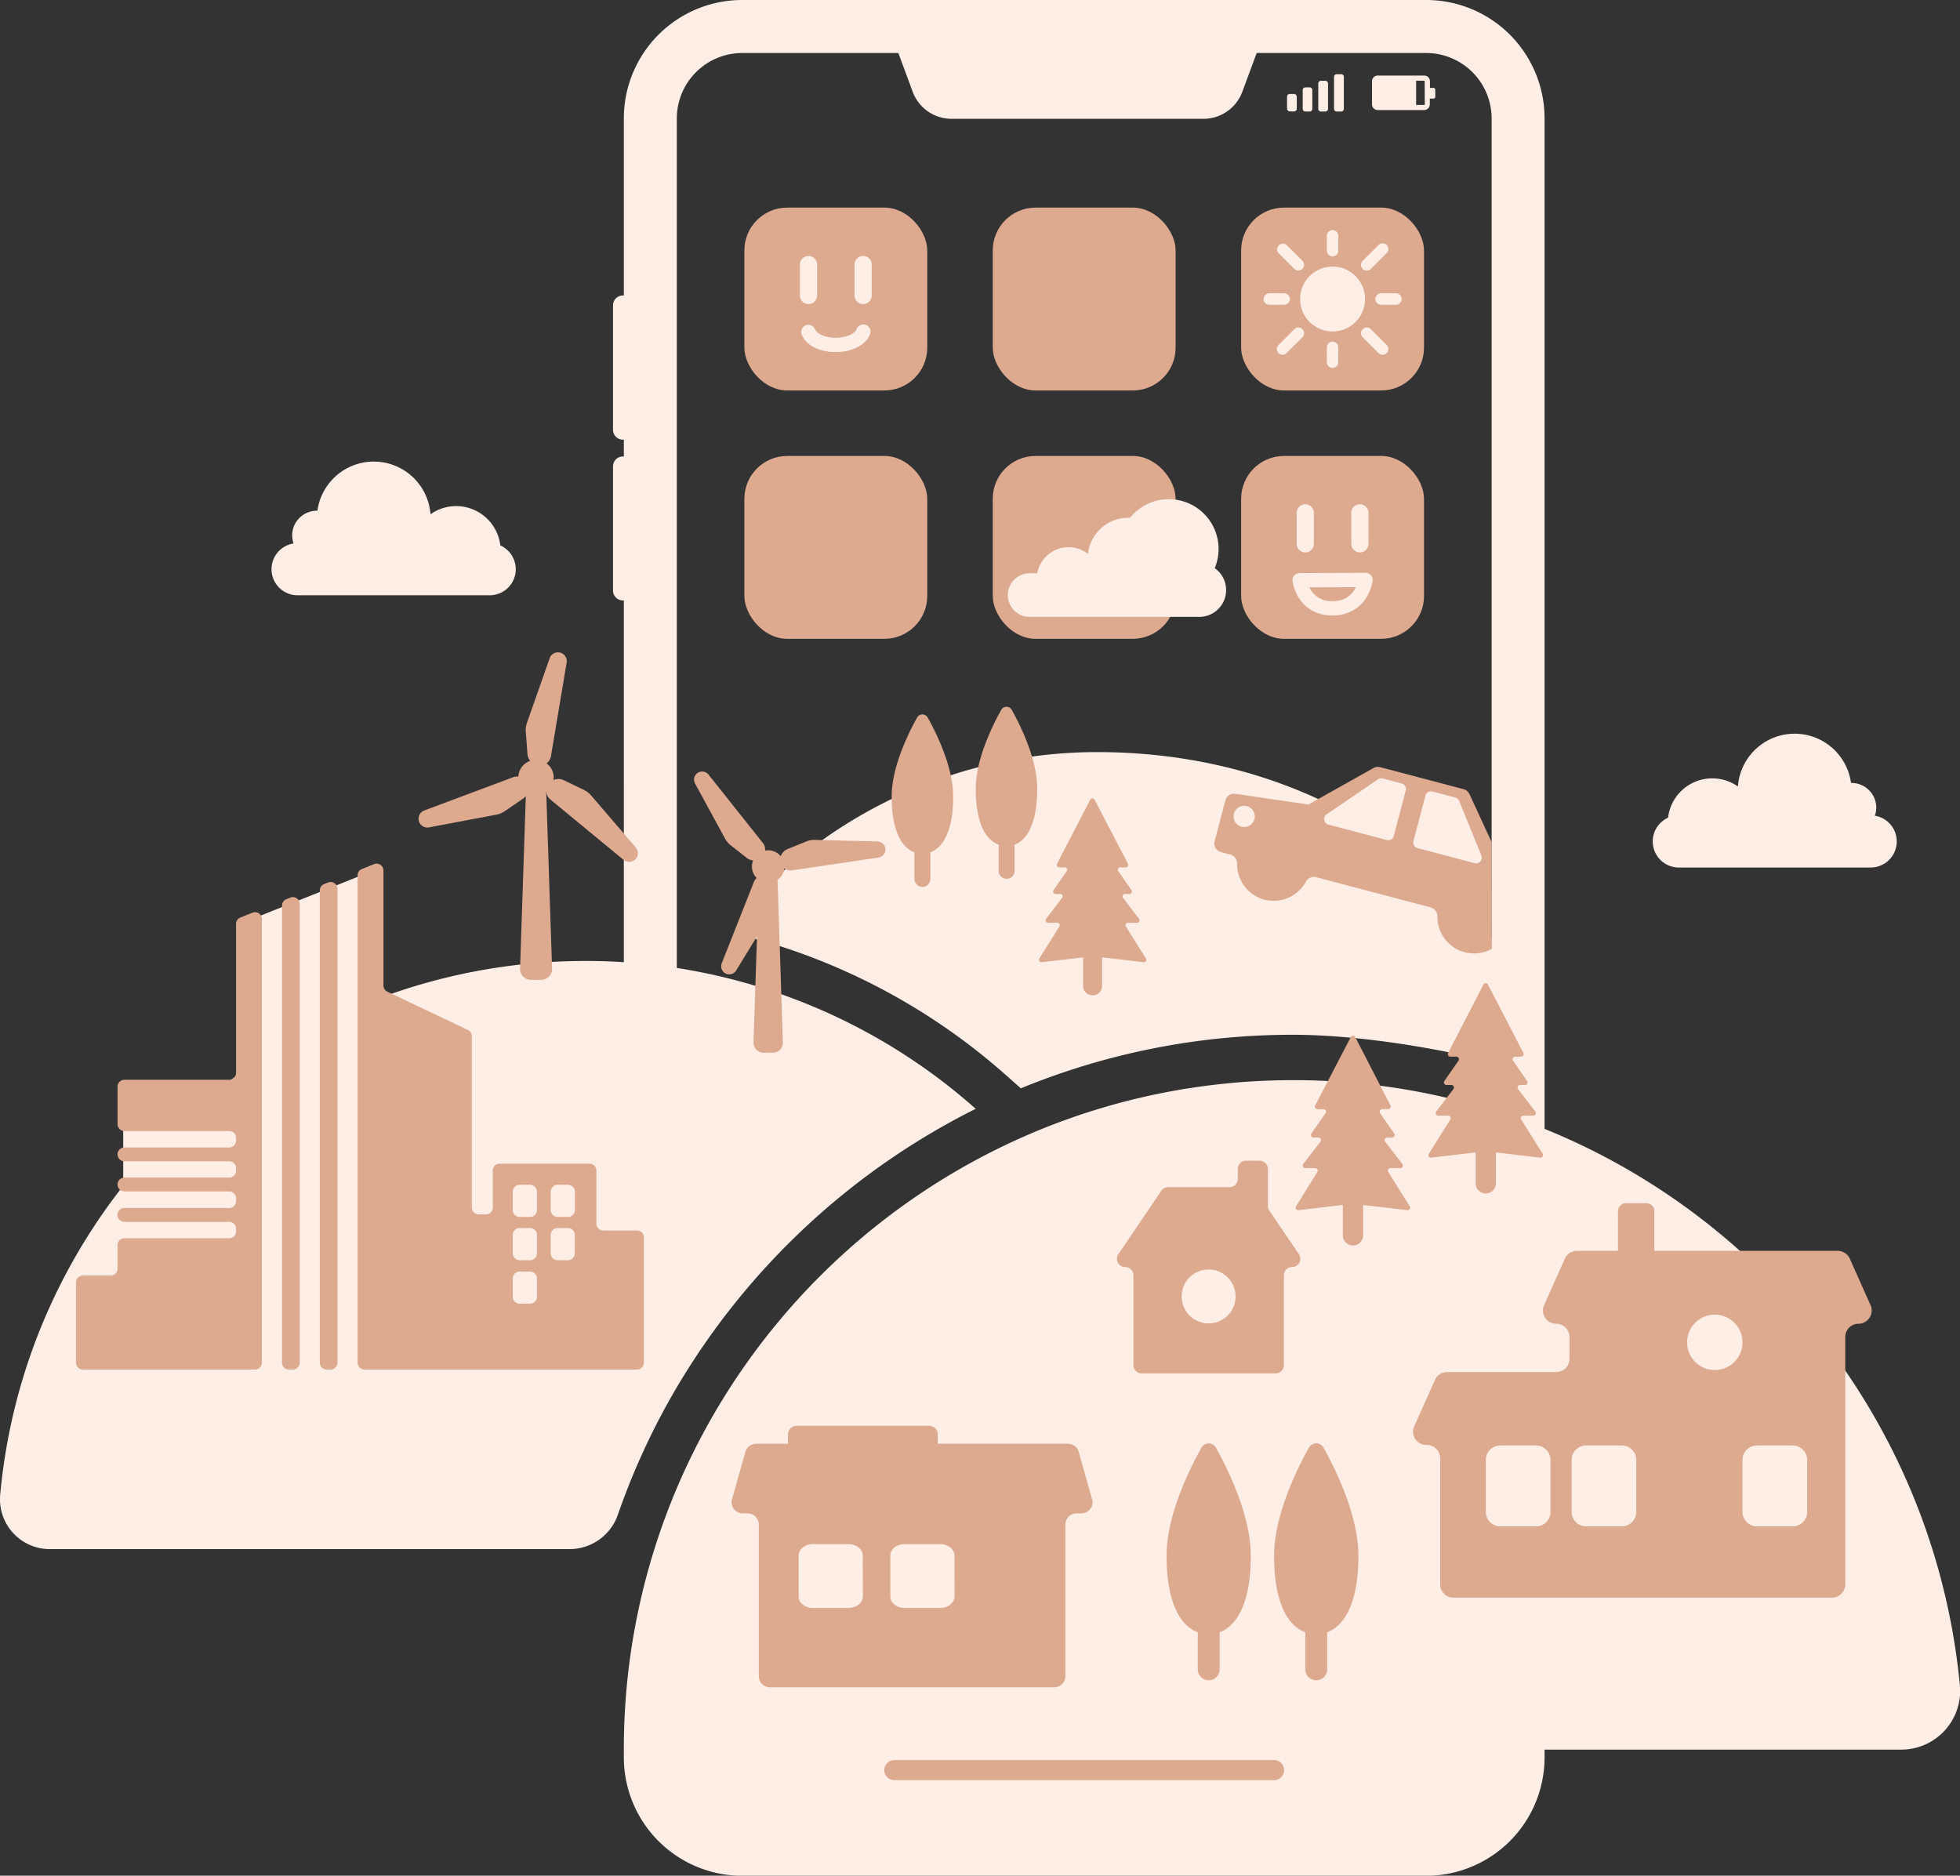 <svg xmlns="http://www.w3.org/2000/svg" viewBox="0 0 684.04 654.66"><rect x="0" y="0" width="684.04" height="654.66" fill="#333333" stroke="none"/><defs><style>.cls-1{fill:#ffeee6;}.cls-2{fill:#ddaa90;}</style></defs><g id="Layer_2" data-name="Layer 2"><g id="Layer_1-2" data-name="Layer 1"><path class="cls-1" d="M684,588.18C675.54,499.92,618,426,539.05,394V41.33A41.32,41.32,0,0,0,497.72,0H259.05a41.32,41.32,0,0,0-41.33,41.33v61.8h-.32a3.46,3.46,0,0,0-3.46,3.46V150a3.46,3.46,0,0,0,3.46,3.46h.32v5.86h-.32a3.46,3.46,0,0,0-3.46,3.46V206.1a3.46,3.46,0,0,0,3.46,3.47h.32V335.82q-6.58-.42-13.27-.42c-107,0-194.8,81.81-204.38,186.27a17.38,17.38,0,0,0,17.29,19H198.78a17.83,17.83,0,0,0,16.85-12c.67-1.94,1.37-3.86,2.09-5.78a246.18,246.18,0,0,1,18.49-38.71h0A252,252,0,0,1,340.52,387a204.33,204.33,0,0,0-104.31-49.16V41.33A22.86,22.86,0,0,1,259.05,18.5h54.47l5,13.5a14.48,14.48,0,0,0,13.59,9.47H420A14.47,14.47,0,0,0,433.58,32l5-13.5h59.16a22.86,22.86,0,0,1,22.84,22.83V327.26C487.31,283.73,436.43,262.5,383,262.5a164.87,164.87,0,0,0-122.31,54.11A6.82,6.82,0,0,0,264,327.75a220.6,220.6,0,0,1,87,47.42l5.27,4.68a249.13,249.13,0,0,1,95.08-18.69c21.47,0,48.94,4.29,69.2,9.52v16.71A233.65,233.65,0,0,0,451.36,377c-96.66,0-179.61,58.7-215.15,142.4a232.82,232.82,0,0,0-18.49,91.25v2.71a41.33,41.33,0,0,0,41.33,41.33H497.72a41.33,41.33,0,0,0,41.33-41.33v-2.71H663.51A20.53,20.53,0,0,0,684,588.18Z"/><rect class="cls-2" x="259.79" y="72.46" width="63.82" height="63.82" rx="14.94"/><rect class="cls-2" x="346.47" y="72.46" width="63.82" height="63.82" rx="14.94"/><rect class="cls-2" x="433.16" y="72.46" width="63.82" height="63.82" rx="14.94"/><rect class="cls-2" x="259.79" y="159.14" width="63.82" height="63.82" rx="14.94"/><rect class="cls-2" x="346.47" y="159.14" width="63.82" height="63.82" rx="14.94"/><rect class="cls-2" x="433.16" y="159.14" width="63.82" height="63.82" rx="14.94"/><path class="cls-2" d="M185,455h-3.65a2.39,2.39,0,0,1-2.39-2.39V446.2a2.39,2.39,0,0,1,2.39-2.39H185a2.39,2.39,0,0,1,2.39,2.39v6.42A2.39,2.39,0,0,1,185,455Zm0-15.16h-3.65a2.4,2.4,0,0,1-2.39-2.4V431a2.39,2.39,0,0,1,2.39-2.39H185a2.39,2.39,0,0,1,2.39,2.39v6.42A2.4,2.4,0,0,1,185,439.85Zm0-15.11h-3.65a2.39,2.39,0,0,1-2.39-2.39v-6.42a2.39,2.39,0,0,1,2.39-2.39H185a2.39,2.39,0,0,1,2.39,2.39v6.42A2.39,2.39,0,0,1,185,424.74Zm13.25,15.11h-3.65a2.4,2.4,0,0,1-2.39-2.4V431a2.39,2.39,0,0,1,2.39-2.39h3.65A2.39,2.39,0,0,1,200.6,431v6.42A2.4,2.4,0,0,1,198.21,439.85Zm0-15.11h-3.65a2.39,2.39,0,0,1-2.39-2.39v-6.42a2.39,2.39,0,0,1,2.39-2.39h3.65a2.39,2.39,0,0,1,2.39,2.39v6.42A2.39,2.39,0,0,1,198.21,424.74Z"/><path class="cls-2" d="M181.31,453a.39.39,0,0,1-.39-.39V446.2a.4.4,0,0,1,.39-.39H185a.39.39,0,0,1,.39.39v6.42a.38.38,0,0,1-.39.39Zm13.25-15.16a.39.39,0,0,1-.39-.4V431a.39.39,0,0,1,.39-.39h3.65a.4.4,0,0,1,.39.39v6.42a.4.4,0,0,1-.39.4Zm-13.25,0a.4.4,0,0,1-.39-.4V431a.4.4,0,0,1,.39-.39H185a.39.39,0,0,1,.39.39v6.42a.39.39,0,0,1-.39.4Zm13.25-15.11a.38.38,0,0,1-.39-.39v-6.42a.38.38,0,0,1,.39-.39h3.65a.39.39,0,0,1,.39.39v6.42a.39.39,0,0,1-.39.39Zm-13.25,0a.39.39,0,0,1-.39-.39v-6.42a.39.39,0,0,1,.39-.39H185a.38.38,0,0,1,.39.39v6.42a.38.38,0,0,1-.39.39Z"/><path class="cls-1" d="M28.92,476a.4.4,0,0,1-.4-.39v-28a.4.4,0,0,1,.4-.39h9.72A4.4,4.4,0,0,0,43,442.79V379.25a.39.39,0,0,1,.4-.39H80a4.4,4.4,0,0,0,4.39-4.4v-52a.39.39,0,0,1,.24-.37l46.66-18.63.15,0a.4.4,0,0,1,.39.4V344a4.4,4.4,0,0,0,2.5,4l28.11,13.35a.38.38,0,0,1,.23.35v59.82a4.4,4.4,0,0,0,4.39,4.4h2.54a4.4,4.4,0,0,0,4.39-4.4V408.53a.39.39,0,0,1,.39-.39h31.37a.38.38,0,0,1,.39.39v18.55a4.41,4.41,0,0,0,4.4,4.4h11.8a.38.38,0,0,1,.39.39V475.6a.39.39,0,0,1-.39.39Z"/><path class="cls-2" d="M208.14,427.08V408.53a2.39,2.39,0,0,0-2.39-2.39H174.38a2.39,2.39,0,0,0-2.39,2.39v12.93a2.39,2.39,0,0,1-2.39,2.39h-2.54a2.39,2.39,0,0,1-2.39-2.39V361.63a2.41,2.41,0,0,0-1.37-2.16l-28.11-13.34a2.4,2.4,0,0,1-1.36-2.16V303.83a2.4,2.4,0,0,0-3.28-2.23l-4.24,1.7a2.38,2.38,0,0,0-1.5,2.22V475.6A2.39,2.39,0,0,0,127.2,478h95.14a2.39,2.39,0,0,0,2.39-2.39V431.87a2.39,2.39,0,0,0-2.39-2.39h-11.8A2.4,2.4,0,0,1,208.14,427.08ZM185,455h-3.65a2.39,2.39,0,0,1-2.39-2.39V446.2a2.39,2.39,0,0,1,2.39-2.39H185a2.39,2.39,0,0,1,2.39,2.39v6.42A2.39,2.39,0,0,1,185,455Zm0-15.16h-3.65a2.4,2.4,0,0,1-2.39-2.4V431a2.39,2.39,0,0,1,2.39-2.39H185a2.39,2.39,0,0,1,2.39,2.39v6.42A2.4,2.4,0,0,1,185,439.85Zm0-15.11h-3.65a2.39,2.39,0,0,1-2.39-2.39v-6.42a2.39,2.39,0,0,1,2.39-2.39H185a2.39,2.39,0,0,1,2.39,2.39v6.42A2.39,2.39,0,0,1,185,424.74Zm13.25,15.11h-3.65a2.4,2.4,0,0,1-2.39-2.4V431a2.39,2.39,0,0,1,2.39-2.39h3.65A2.39,2.39,0,0,1,200.6,431v6.42A2.4,2.4,0,0,1,198.21,439.85Zm0-15.11h-3.65a2.39,2.39,0,0,1-2.39-2.39v-6.42a2.39,2.39,0,0,1,2.39-2.39h3.65a2.39,2.39,0,0,1,2.39,2.39v6.42A2.39,2.39,0,0,1,198.21,424.74Z"/><path class="cls-2" d="M114,478h1.39a2.39,2.39,0,0,0,2.39-2.39V310.23a2.39,2.39,0,0,0-3.28-2.22l-1.39.55a2.4,2.4,0,0,0-1.5,2.22V475.6A2.39,2.39,0,0,0,114,478Z"/><path class="cls-2" d="M100.82,478h1.39a2.39,2.39,0,0,0,2.39-2.39V315.5a2.39,2.39,0,0,0-3.28-2.22l-1.39.55a2.38,2.38,0,0,0-1.5,2.22V475.6A2.39,2.39,0,0,0,100.82,478Z"/><path class="cls-2" d="M80,376.86H43.43a2.4,2.4,0,0,0-2.4,2.39v13.11a2.4,2.4,0,0,0,2.4,2.39H80a2.39,2.39,0,0,1,2.39,2.39v.94a2.4,2.4,0,0,1-2.39,2.4H43.43a2.4,2.4,0,0,0-2.4,2.39v.06a2.4,2.4,0,0,0,2.4,2.39H80a2.39,2.39,0,0,1,2.39,2.39v.94A2.39,2.39,0,0,1,80,411H43.43a2.4,2.4,0,0,0-2.4,2.39v.06a2.4,2.4,0,0,0,2.4,2.39H80a2.4,2.4,0,0,1,2.39,2.4v.94A2.39,2.39,0,0,1,80,421.61H43.43A2.4,2.4,0,0,0,41,424v.06a2.4,2.4,0,0,0,2.4,2.39H80a2.39,2.39,0,0,1,2.39,2.39v.94a2.39,2.39,0,0,1-2.39,2.4H43.43a2.4,2.4,0,0,0-2.4,2.39v8.22a2.39,2.39,0,0,1-2.39,2.39H28.91a2.39,2.39,0,0,0-2.39,2.39v28A2.39,2.39,0,0,0,28.91,478H89a2.39,2.39,0,0,0,2.4-2.39V320.77a2.4,2.4,0,0,0-3.28-2.23l-4.24,1.7a2.38,2.38,0,0,0-1.5,2.22v52A2.4,2.4,0,0,1,80,376.86Z"/><path class="cls-2" d="M652.81,455.52l-7.23-16.21a4.63,4.63,0,0,0-4.22-2.74h-64V422.66a2.72,2.72,0,0,0-2.72-2.72h-7.23a2.72,2.72,0,0,0-2.72,2.72v13.91H550.34a4.6,4.6,0,0,0-4.21,2.74l-7.24,16.21a4.62,4.62,0,0,0,4.22,6.5,4.62,4.62,0,0,1,4.62,4.62v7.63a4.61,4.61,0,0,1-4.62,4.61H505a4.62,4.62,0,0,0-4.21,2.74l-7.24,16.21a4.62,4.62,0,0,0,4.22,6.5H498a4.62,4.62,0,0,1,4.62,4.62V553a4.62,4.62,0,0,0,4.62,4.62H639.36A4.62,4.62,0,0,0,644,553V466.64a4.61,4.61,0,0,1,4.61-4.62A4.62,4.62,0,0,0,652.81,455.52ZM541.12,527.67a5.06,5.06,0,0,1-5.06,5.06H523.61a5.06,5.06,0,0,1-5.06-5.06V509.56a5.06,5.06,0,0,1,5.06-5.06h12.45a5.06,5.06,0,0,1,5.06,5.06Zm29.94,0a5.06,5.06,0,0,1-5.06,5.06H553.55a5.06,5.06,0,0,1-5.06-5.06V509.56a5.06,5.06,0,0,1,5.06-5.06H566a5.06,5.06,0,0,1,5.06,5.06Zm27.4-49.5a9.66,9.66,0,1,1,9.66-9.66A9.65,9.65,0,0,1,598.46,478.17Zm32.24,49.5a5.07,5.07,0,0,1-5.06,5.06H613.18a5.07,5.07,0,0,1-5.06-5.06V509.56a5.07,5.07,0,0,1,5.06-5.06h12.46a5.07,5.07,0,0,1,5.06,5.06Z"/><path class="cls-2" d="M381.13,523.21l-4.65-16.47a3.9,3.9,0,0,0-3.75-2.84H327.28v-3.26a3,3,0,0,0-3-3H278a3,3,0,0,0-3,3v3.26h-11.1a3.91,3.91,0,0,0-3.76,2.84l-4.65,16.47a3.9,3.9,0,0,0,3.75,5h1.68a3.9,3.9,0,0,1,3.9,3.9V585a3.9,3.9,0,0,0,3.9,3.9h99.2a3.9,3.9,0,0,0,3.9-3.9v-52.9a3.91,3.91,0,0,1,3.9-3.9h1.68A3.89,3.89,0,0,0,381.13,523.21Zm-80,34c0,2.21-2.26,4-5,4H283.71c-2.78,0-5-1.79-5-4V542.93c0-2.21,2.25-4,5-4H296.1c2.77,0,5,1.79,5,4Zm32,0c0,2.21-2.25,4-5,4H315.73c-2.78,0-5-1.79-5-4V542.93c0-2.21,2.25-4,5-4h12.38c2.78,0,5,1.79,5,4Z"/><path class="cls-2" d="M453.33,437.73,443,422.53a2.81,2.81,0,0,1-.5-1.61V408a2.88,2.88,0,0,0-2.87-2.88h-4.75A2.87,2.87,0,0,0,432,408v3.45a2.88,2.88,0,0,1-2.88,2.88H407.69a2.86,2.86,0,0,0-2.38,1.26l-15,22.16a2.87,2.87,0,0,0,2.38,4.49h0a2.87,2.87,0,0,1,2.87,2.87v31.36a2.87,2.87,0,0,0,2.87,2.87H445.2a2.87,2.87,0,0,0,2.88-2.87V445.09a2.86,2.86,0,0,1,2.87-2.87h0A2.88,2.88,0,0,0,453.33,437.73ZM421.81,461.9a9.41,9.41,0,1,1,9.41-9.41A9.41,9.41,0,0,1,421.81,461.9Z"/><path class="cls-2" d="M332.66,278c0-10.31-5.83-22.08-8.9-27.57a2.11,2.11,0,0,0-3.68,0c-3.07,5.49-8.89,17.26-8.89,27.57,0,11.71,3.37,17.8,7.95,19.48v9.29a2.78,2.78,0,0,0,5.56,0v-9.29C329.28,295.79,332.66,289.7,332.66,278Z"/><path class="cls-2" d="M362,275.33c0-10.31-5.83-22.09-8.9-27.57a2.1,2.1,0,0,0-3.67,0c-3.07,5.48-8.9,17.26-8.9,27.57,0,11.71,3.37,17.8,8,19.48v9.29a2.79,2.79,0,0,0,5.57,0v-9.29C358.62,293.13,362,287,362,275.33Z"/><path class="cls-2" d="M474.08,543c0-14.13-8-30.28-12.19-37.79a2.9,2.9,0,0,0-5.05,0c-4.2,7.51-12.19,23.66-12.19,37.79,0,16.06,4.62,24.41,10.9,26.7v12.74a3.82,3.82,0,1,0,7.63,0V569.68C469.46,567.39,474.08,559,474.08,543Z"/><path class="cls-2" d="M436.53,543c0-14.13-8-30.28-12.2-37.79a2.89,2.89,0,0,0-5,0c-4.21,7.51-12.2,23.66-12.2,37.79,0,16.06,4.63,24.41,10.9,26.7v12.74a3.82,3.82,0,1,0,7.63,0V569.68C431.9,567.39,436.53,559,436.53,543Z"/><path class="cls-2" d="M399.93,334.55l-7-11.2a.84.84,0,0,1,.72-1.29h3.22a.85.85,0,0,0,.67-1.36l-5.6-7.33a.84.84,0,0,1,.67-1.35h1.59a.85.85,0,0,0,.69-1.33l-4.6-6.65a.84.84,0,0,1,.69-1.32h1.94a.85.85,0,0,0,.75-1.24L382,279.08a.84.84,0,0,0-1.5,0l-11.6,22.4a.85.85,0,0,0,.75,1.24h1.94a.84.84,0,0,1,.69,1.32l-4.61,6.65a.85.85,0,0,0,.7,1.33H370a.84.84,0,0,1,.67,1.35l-5.6,7.33a.85.85,0,0,0,.67,1.36H369a.85.85,0,0,1,.72,1.29l-7,11.2a.85.85,0,0,0,.71,1.3L378,334.14v10.12a3.33,3.33,0,0,0,6.65,0V334.14l14.61,1.71A.85.85,0,0,0,399.93,334.55Z"/><path class="cls-2" d="M538.39,402.68l-7.48-11.93a.9.9,0,0,1,.76-1.37h3.43a.9.9,0,0,0,.72-1.45l-6-7.8a.89.89,0,0,1,.71-1.44h1.69a.9.9,0,0,0,.74-1.41l-4.9-7.07a.9.9,0,0,1,.73-1.42h2.07a.89.89,0,0,0,.79-1.31l-12.34-23.84a.9.9,0,0,0-1.6,0L505.4,367.48a.9.9,0,0,0,.8,1.31h2.06a.9.9,0,0,1,.74,1.42l-4.91,7.07a.9.9,0,0,0,.74,1.41h1.69a.9.9,0,0,1,.72,1.44l-6,7.8a.9.9,0,0,0,.71,1.45h3.43a.89.89,0,0,1,.76,1.37l-7.48,11.93a.89.89,0,0,0,.76,1.37L515,402.23V413a3.54,3.54,0,0,0,7.08,0V402.23l15.54,1.82A.89.89,0,0,0,538.39,402.68Z"/><path class="cls-2" d="M492,421l-7.48-11.92a.9.9,0,0,1,.76-1.38h3.43a.9.9,0,0,0,.71-1.45l-6-7.79a.9.9,0,0,1,.72-1.45h1.69a.9.9,0,0,0,.74-1.41l-4.91-7.07a.9.9,0,0,1,.74-1.41h2.06a.9.9,0,0,0,.8-1.32L473,362a.9.9,0,0,0-1.6,0L459,385.81a.9.9,0,0,0,.8,1.32h2.06a.9.9,0,0,1,.74,1.41l-4.91,7.07a.9.9,0,0,0,.74,1.41h1.69a.9.9,0,0,1,.72,1.45l-6,7.79a.9.9,0,0,0,.71,1.45h3.43a.9.9,0,0,1,.76,1.38L452.34,421a.9.9,0,0,0,.76,1.38l15.54-1.83v10.78a3.55,3.55,0,0,0,7.09,0V420.56l15.54,1.83A.9.9,0,0,0,492,421Z"/><path class="cls-1" d="M282.17,106.13a3,3,0,0,1-3-3V92.35a3,3,0,1,1,6,0v10.78A3,3,0,0,1,282.17,106.13Z"/><path class="cls-1" d="M301.23,106.13a3,3,0,0,1-3-3V92.35a3,3,0,0,1,6,0v10.78A3,3,0,0,1,301.23,106.13Z"/><path class="cls-1" d="M291.69,122.89c-5.84,0-10.64-2.52-11.94-6.28a2.5,2.5,0,0,1,4.72-1.64c.41,1.18,3,2.92,7.22,2.92,4.08,0,6.82-1.71,7.23-2.94a2.5,2.5,0,0,1,4.75,1.58C302.42,120.27,297.5,122.89,291.69,122.89Z"/><path class="cls-1" d="M455.54,192.81a3,3,0,0,1-3-3V179a3,3,0,0,1,6,0v10.78A3,3,0,0,1,455.54,192.81Z"/><path class="cls-1" d="M474.6,192.81a3,3,0,0,1-3-3V179a3,3,0,1,1,6,0v10.78A3,3,0,0,1,474.6,192.81Z"/><path class="cls-1" d="M465.06,214.83c-7.28,0-12.49-4.42-13.94-11.83a2.51,2.51,0,0,1,.52-2.06,2.47,2.47,0,0,1,1.92-.91l23-.11h0a2.5,2.5,0,0,1,2.46,3C477.64,210.25,472.29,214.83,465.06,214.83ZM457,205a8.3,8.3,0,0,0,8.07,4.82c4.63,0,6.94-2.43,8.1-4.89Z"/><path class="cls-1" d="M174.61,190.35a15.53,15.53,0,0,0-24.37-10.87,19.85,19.85,0,0,0-39.46-1.23h-.19a8.62,8.62,0,0,0-8.62,8.62,8.72,8.72,0,0,0,.48,2.81,9.1,9.1,0,0,0,1.36,18.09h67.1a9.1,9.1,0,0,0,3.7-17.41Z"/><path class="cls-1" d="M582.16,285.37a15.53,15.53,0,0,1,24.37-10.87A19.85,19.85,0,0,1,646,273.27h.19a8.62,8.62,0,0,1,8.62,8.62,8.72,8.72,0,0,1-.48,2.81A9.1,9.1,0,0,1,653,302.78h-67.1a9.1,9.1,0,0,1-3.7-17.41Z"/><path class="cls-1" d="M423.93,198.34a17.37,17.37,0,0,0-29.54-17.63c-.21,0-.42,0-.63,0a14.16,14.16,0,0,0-14.06,12.58A11.11,11.11,0,0,0,362,200.08h-2.65a7.61,7.61,0,1,0,0,15.22h59.14a9.35,9.35,0,0,0,5.45-17Z"/><path class="cls-2" d="M269.93,367.42h-3.65a3.52,3.52,0,0,1-3.3-3.8l1.83-55.56a3.47,3.47,0,0,1,3.29-3.53h0a3.48,3.48,0,0,1,3.3,3.53l1.82,55.56A3.5,3.5,0,0,1,269.93,367.42Z"/><path class="cls-2" d="M267,297a3.68,3.68,0,0,1-1.36,2.44,4,4,0,0,1-5,0L255,295a7.15,7.15,0,0,1-1.93-2.27l-10.5-19.27a2.88,2.88,0,0,1-.33-1.68,2.84,2.84,0,0,1,1.06-1.89,2.78,2.78,0,0,1,2.08-.59,2.83,2.83,0,0,1,1.89,1.05l19,23.9A3.58,3.58,0,0,1,267,297Z"/><path class="cls-2" d="M269.37,317.17a7.08,7.08,0,0,1-1,2.81L256.93,338.7a2.82,2.82,0,0,1-5.22-1.79,2.92,2.92,0,0,1,.18-.72l11.22-28.36a3.65,3.65,0,0,1,4.72-2.05,4,4,0,0,1,2.52,4.21Z"/><path class="cls-2" d="M309,296.83a2.84,2.84,0,0,1-2.39,2.48l-30.17,4.46a3.65,3.65,0,0,1-4.14-3.07,4.1,4.1,0,0,1,0-1.05,4,4,0,0,1,2.47-3.26l6.63-2.71a7.08,7.08,0,0,1,2.94-.54l21.93.54a2.83,2.83,0,0,1,2.73,2.41A3.06,3.06,0,0,1,309,296.83Z"/><circle class="cls-2" cx="268.1" cy="302.44" r="5.68"/><path class="cls-2" d="M221.88,295.77l-15.53-18.09a8.06,8.06,0,0,0-2.58-2l-7-3.37a4.37,4.37,0,0,0-3.61-.07,6,6,0,0,0-2.41-5.8,3.9,3.9,0,0,0,1.53-2.5l5.48-32.69a3.1,3.1,0,0,0-.53-2.29,3.08,3.08,0,0,0-4.29-.71,3,3,0,0,0-1.11,1.48l-7.9,22.49a7.66,7.66,0,0,0-.42,3.22l.58,7.76a4.36,4.36,0,0,0,.93,2.36,6.16,6.16,0,0,0-4.11,5.5,3.86,3.86,0,0,0-1.83.21l-31,11.6a3.24,3.24,0,0,0-.71.38,3.07,3.07,0,0,0,2.35,5.52l23.43-4.41a7.84,7.84,0,0,0,3-1.24l6.5-4.44a4.47,4.47,0,0,0,.86-.82l-2,60a3.82,3.82,0,0,0,3.58,4.13h4a3.81,3.81,0,0,0,3.58-4.13l-2-60.37a4.55,4.55,0,0,0-.15-1l.13-.1a4,4,0,0,0,1.41,2.64l25.57,21.08a3.08,3.08,0,0,0,3.74.13,2.75,2.75,0,0,0,.58-.55A3.06,3.06,0,0,0,221.88,295.77Z"/><path class="cls-2" d="M444.65,621.31H312.12a3.5,3.5,0,0,1,0-7H444.65a3.5,3.5,0,1,1,0,7Z"/><path class="cls-2" d="M520.62,294l-7.77-16.83a3.15,3.15,0,0,0-2-1.71l-29.17-7.7a3.11,3.11,0,0,0-2.33.3l-22.72,12.74-25.5-3.75a3.12,3.12,0,0,0-3.47,2.3l-3.76,14.23a3.13,3.13,0,0,0,2.22,3.82l3.29.87a3.19,3.19,0,0,1,2.33,3.16,12.78,12.78,0,0,0,24,6.32,3.18,3.18,0,0,1,3.58-1.6l40,10.56a3.2,3.2,0,0,1,2.33,3.16,12.78,12.78,0,0,0,19,11.29Z"/><path class="cls-1" d="M500,276.27l7.88,2.08a2,2,0,0,1,1.37,1.21l7.71,18.93a2,2,0,0,1-2.42,2.75L494.76,296a2,2,0,0,1-1.45-2.5l4.17-15.79A2,2,0,0,1,500,276.27Z"/><path class="cls-1" d="M483.93,293.17l-20.23-5.35a2,2,0,0,1-.63-3.66L480.92,272a2.08,2.08,0,0,1,1.68-.29l6.55,1.73a2,2,0,0,1,1.45,2.5l-4.17,15.8A2,2,0,0,1,483.93,293.17Z"/><circle class="cls-1" cx="434.22" cy="284.95" r="3.71"/><rect class="cls-1" x="449.18" y="32.8" width="3.4" height="6.09" rx="0.92"/><path class="cls-1" d="M455.57,30.5a.92.92,0,0,0-.92.92V38a.92.92,0,0,0,.92.92h1.55A.92.92,0,0,0,458,38V31.42a.92.92,0,0,0-.92-.92Z"/><path class="cls-1" d="M466.5,25.9a.92.92,0,0,0-.92.92V30.5h0V38a.92.92,0,0,0,.92.92h1.56A.92.92,0,0,0,469,38V30.5h0V26.82a.92.92,0,0,0-.92-.92Z"/><path class="cls-1" d="M461,28.2a.92.92,0,0,0-.92.92V38a.92.92,0,0,0,.92.92h1.56a.92.92,0,0,0,.92-.92V29.12a.92.92,0,0,0-.92-.92Z"/><path class="cls-1" d="M500.32,30.68h-1.27V28.37a2,2,0,0,0-2-2H480.83a2,2,0,0,0-2,2v8.05a2,2,0,0,0,2,2H497a2,2,0,0,0,2-2v-2h1.27a.65.65,0,0,0,.65-.64V31.32A.64.64,0,0,0,500.32,30.68Zm-3.07,5.74a.21.21,0,0,1-.21.21h-2.81V28.16H497a.21.21,0,0,1,.21.21Z"/><circle class="cls-1" cx="465.07" cy="104.37" r="11.33"/><path class="cls-1" d="M453.13,94.43a2,2,0,0,1-1.41-.58l-5.52-5.52A2,2,0,0,1,449,85.5L454.55,91a2,2,0,0,1-1.42,3.41Z"/><path class="cls-1" d="M448.19,106.37H443a2,2,0,0,1,0-4h5.17a2,2,0,0,1,0,4Z"/><path class="cls-1" d="M465.07,128.41a2,2,0,0,1-2-2v-5.16a2,2,0,1,1,4,0v5.16A2,2,0,0,1,465.07,128.41Z"/><path class="cls-1" d="M487.11,106.37H482a2,2,0,1,1,0-4h5.16a2,2,0,0,1,0,4Z"/><path class="cls-1" d="M465.07,89.49a2,2,0,0,1-2-2V82.33a2,2,0,1,1,4,0v5.16A2,2,0,0,1,465.07,89.49Z"/><path class="cls-1" d="M447.61,123.83a2,2,0,0,1-1.41-3.42l5.52-5.52a2,2,0,0,1,2.83,2.83L449,123.24A2,2,0,0,1,447.61,123.83Z"/><path class="cls-1" d="M482.52,123.83a2,2,0,0,1-1.41-.59l-5.52-5.52a2,2,0,0,1,2.83-2.83l5.52,5.52a2,2,0,0,1-1.42,3.42Z"/><path class="cls-1" d="M477,94.43a2,2,0,0,1-1.41-.58,2,2,0,0,1,0-2.83l5.52-5.52a2,2,0,0,1,2.83,2.83l-5.52,5.52A2,2,0,0,1,477,94.43Z"/></g></g></svg>